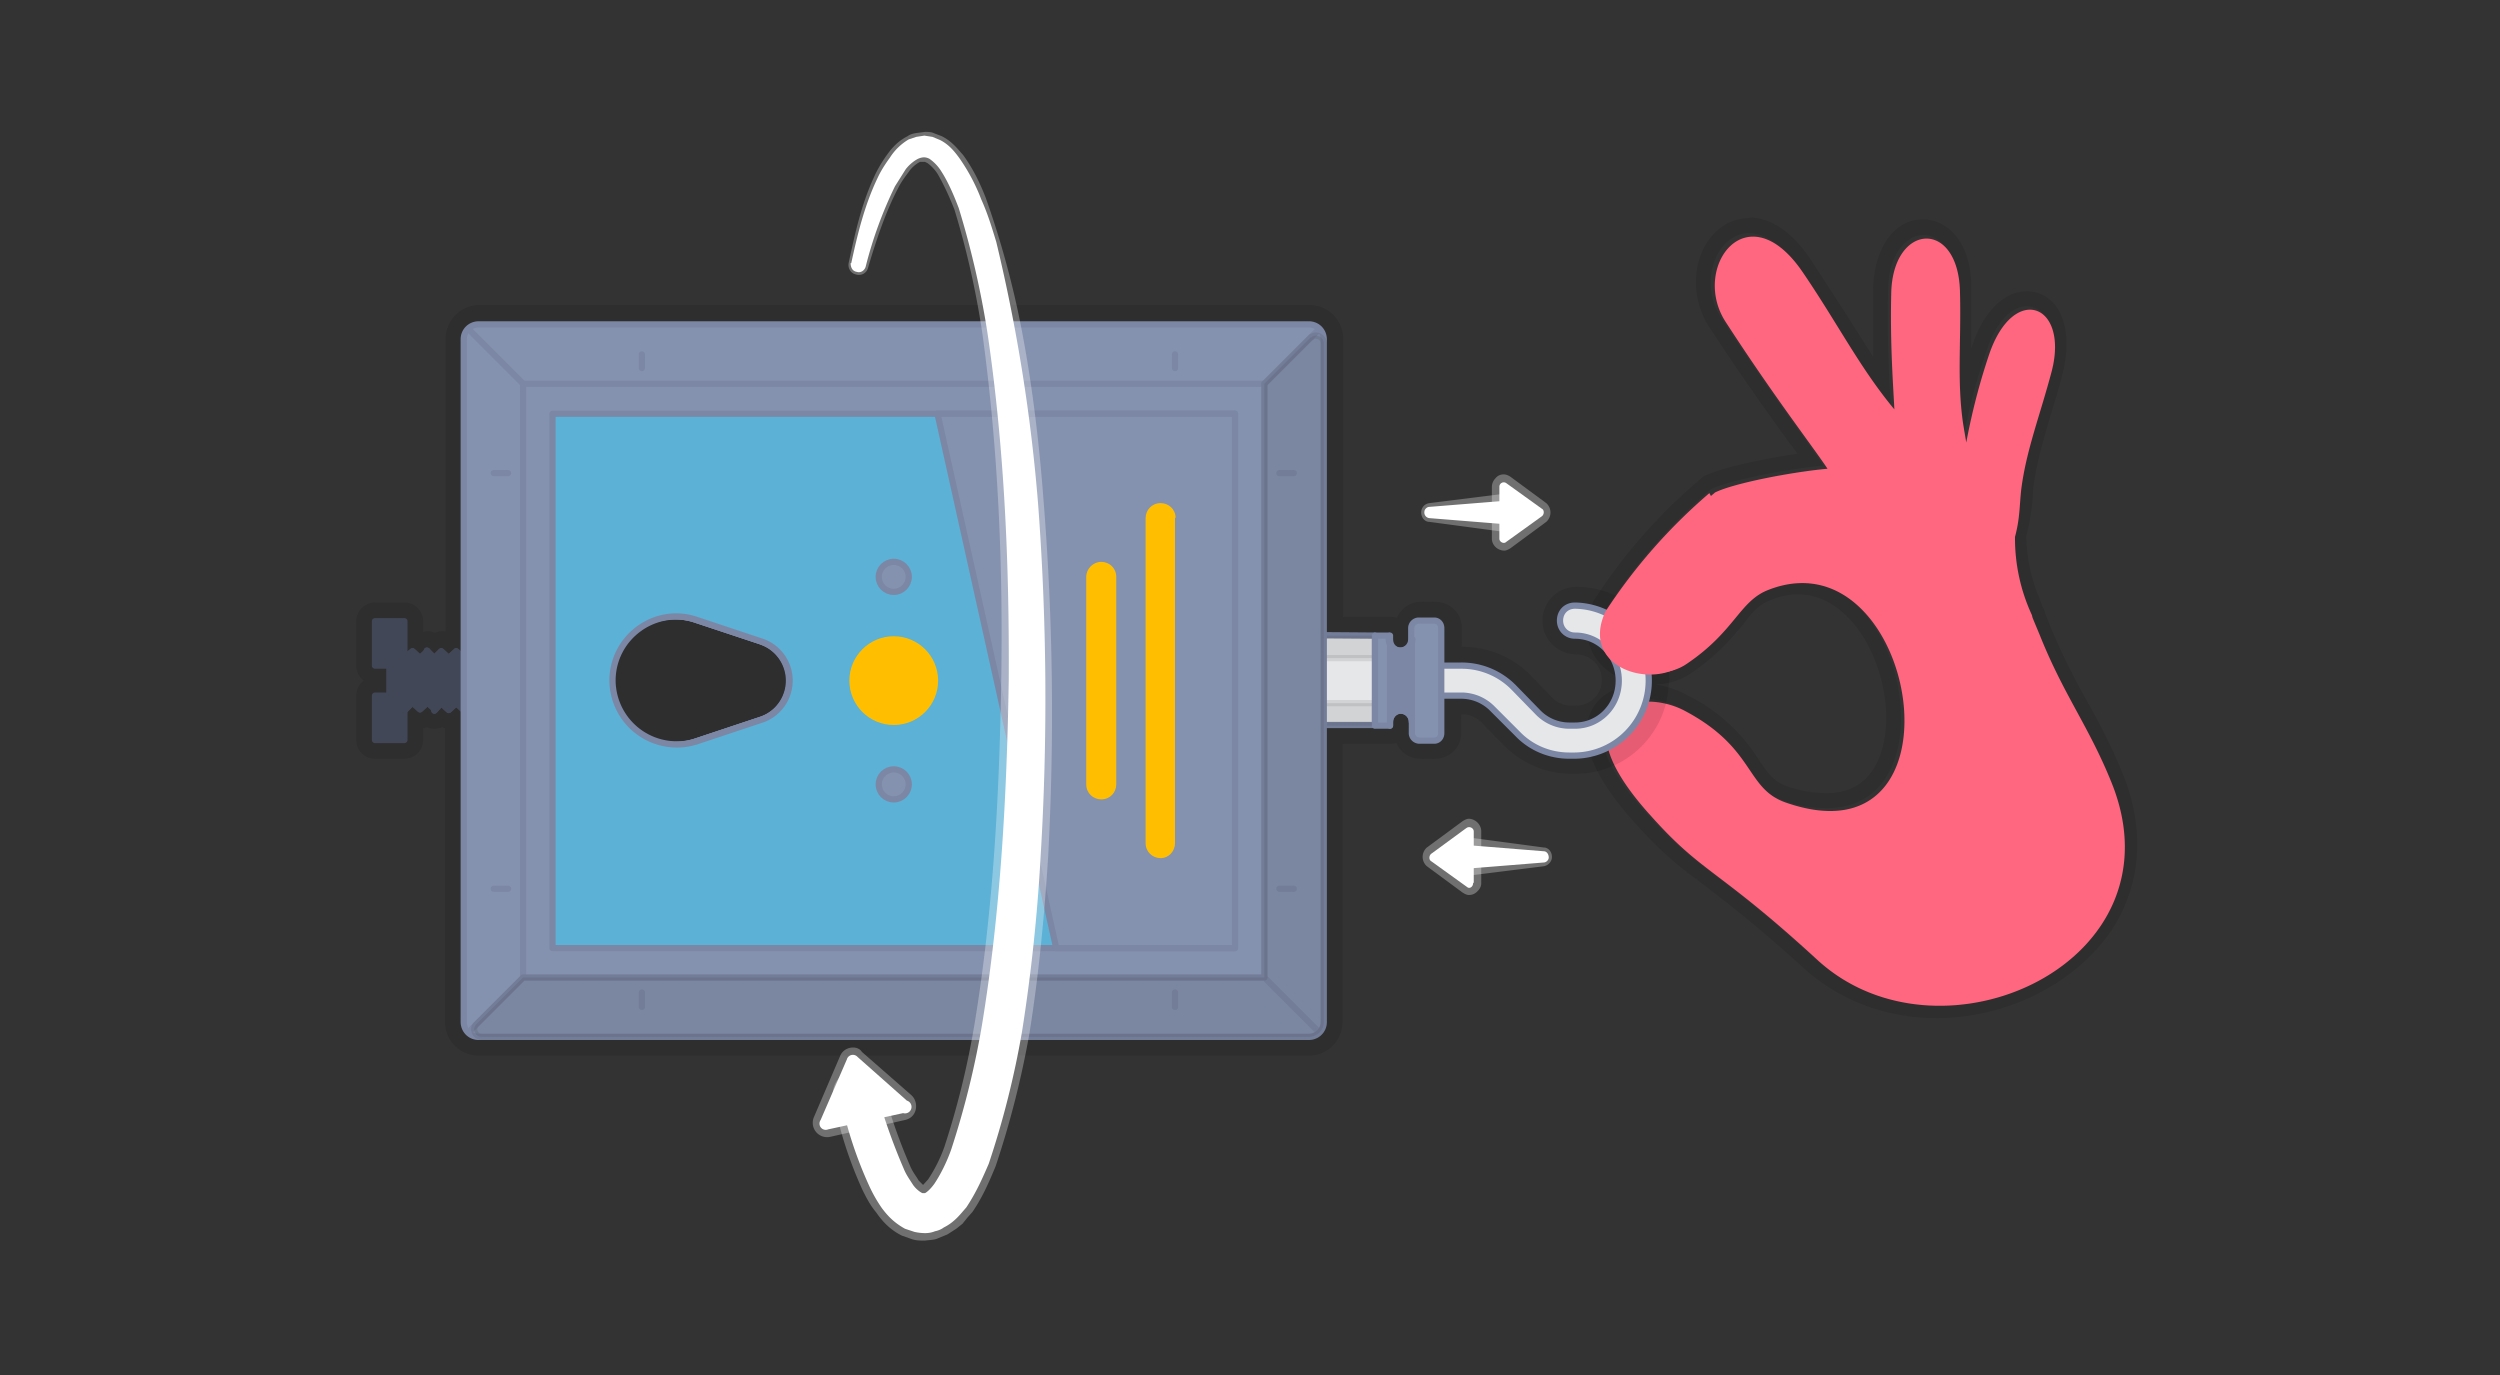 <svg width="400" height="220" xmlns="http://www.w3.org/2000/svg"><rect width="100%" height="100%" fill="#333333" stroke="none"/><g fill="none" fill-rule="evenodd"><path d="M279.9 37.3c2.3 0 5 1.6 7.9 5.6 5.6 8.2 9.3 15.4 14.7 22-.2-4-.6-10.6-.4-18.7.1-5.7 3-8.6 5.7-8.6 2.6 0 5.2 2.8 5.4 8.6.1 8-.6 14.3.4 21l.5 3c.7-3.6 1.8-8.6 3.8-14.2 1.6-4.9 4.2-7 6.4-7 2.9 0 5 3.7 3.5 9.7-1.8 7.2-4 12.7-4.8 19.1-.3 2.6-.3 4.5-1.1 7.6a29.1 29.1 0 0 0 2.9 12.9l.2.4v.2l.9 2.3c3.8 9.5 7.9 14.5 11.5 23.4 8.6 20.9-9.4 35.9-27.6 35.9-7 0-14-2.3-19.6-7.3-16.2-14.7-18.4-13.7-26.7-23-11.9-13-7-18.4-.6-18.4 2 0 4 .5 6 1.5 11.4 6 9.6 12.4 16.2 14.7 2.7 1 5 1.3 7.2 1.3 19.3 0 13.1-36.5-4.6-36.5-1.7 0-3.5.3-5.5 1-4.5 1.9-5.2 6.7-13 12a9 9 0 0 1-5 1.4c-5 0-10-3.6-7-10.1a88.7 88.7 0 0 1 16.5-18.8c3-1.5 12.5-3.3 18-3.8-2-3.2-8.5-11.6-16.3-23.6-3.8-5.9-.7-13.6 4.5-13.6zm0-2.4c-3 0-5.6 1.7-7.2 4.6-2 3.8-1.8 8.8.7 12.7 5.2 8 9.9 14.5 13 18.8l1.2 1.6c-5.4.8-12.2 2.2-15 3.6A87.1 87.1 0 0 0 255 96.1c-1.5 3.3-1.4 6.5.2 9 1.5 2.3 4.1 3.9 7.2 4.3-3.7.2-6.7 1.8-7.9 4.6-2 4.4.5 10.4 7.2 17.8 4.5 5 7.3 7.1 11.2 10 3.6 2.8 8 6.1 15.7 13.1 5.6 5.1 13.1 8 21.2 8 11.3 0 22.2-5.5 28-14 4.8-7.2 5.5-16.2 1.8-25.2-1.8-4.4-3.7-8-5.6-11.4a106.5 106.5 0 0 1-6.8-14.2v-.2l-.1-.2-.1-.3-.2-.3-.6-1.7-.2-.4a27 27 0 0 1-1.8-9.2c.6-2.3.8-4 1-5.6l.1-2c.5-4 1.6-7.6 2.8-11.8.7-2.2 1.4-4.5 2-7 1-4.3.6-8.1-1.2-10.5a5.8 5.8 0 0 0-4.6-2.3c-3.6 0-6.9 3.2-8.7 8.6l-.2.6V54v-8c0-7.5-4-10.9-7.7-10.9-5.3 0-7.9 5.7-8 11v11l-4.3-6.8-5.7-8.8c-3.7-5.5-7.4-6.7-9.8-6.7zm-15.1 74.6c2.1 0 4.2-.7 5.8-1.8 4.2-2.9 6.5-5.6 8.3-7.8 1.5-2 2.6-3.2 4.2-3.8 1.6-.7 3.1-1 4.6-1 8.3 0 14.1 10.5 14.1 19.8 0 2.8-.7 12-9.5 12-2 0-4-.3-6.4-1.1-2.2-.8-3.1-2.2-4.6-4.4a28 28 0 0 0-11.4-10.2c-1.6-.9-3.3-1.4-5.1-1.7z" opacity=".1" fill="#000" fill-rule="nonzero"/><path d="M290.8 153.6c-16-14.7-18.3-13.7-26.6-23-15.5-17-2.3-20.9 5.3-16.9 11.4 6 9.7 12.4 16.2 14.7 30 10.5 21-43.4-2.8-34-4.6 1.8-5.3 6.6-13 11.8-5.3 3.7-16 .2-12-8.6a88.4 88.4 0 0 1 16.5-18.8c3-1.5 12.4-3.3 18-3.8-2.1-3.2-8.6-11.6-16.3-23.5-5.6-8.6 3.4-21 12.3-8 5.6 8.2 9.2 15.4 14.7 22-.2-4-.7-10.6-.5-18.7.3-11.2 10.8-11.8 11 0 .2 8-.5 14.2.5 21l.5 3c.7-3.7 1.8-8.6 3.7-14.2 3.9-11.3 12.7-8 10 2.7-1.9 7.2-4.1 12.7-4.9 19-.3 2.7-.2 4.6-1 7.6a29.2 29.2 0 0 0 2.7 12.5l.1.4.2.5 1 2.4c3.8 9.5 7.8 14.5 11.4 23.4 11.8 28.9-27.3 46.6-47 28.5z" fill="#FF6680" fill-rule="nonzero"/><path d="M264 108.9c0 6.5-5.3 11.9-11.9 11.9h-.8c-3.1 0-6.1-1.3-8.4-3.5l-3.9-4a7.2 7.2 0 0 0-5-2h-3.2v6c0 .6-.5 1.1-1.2 1.1h-2.4c-.6 0-1.1-.5-1.1-1.2v-1.8a1.8 1.8 0 1 0-3.6 0v.6h-10.7v47.5c0 1.3-1 2.4-2.4 2.4H76.6c-1.3 0-2.4-1-2.4-2.4v-49.9l-1.2-1.1-1.1 1.1-1.2-1.1-1.2 1.1-1.2-1.1-1.2 1.1-1.2-1.1-1.2 1.1v4.8H60v-7.1h2.4v-4.8H60v-7.1h4.7v6L66 104l1.2 1.2 1.2-1.2 1.2 1.2 1.2-1.2 1.2 1.2 1.1-1.2 1.2 1.2v-51c0-1.3 1.1-2.4 2.4-2.4h132.8c1.3 0 2.4 1 2.4 2.4v47.5h10.7v.6a1.8 1.8 0 1 0 3.6 0v-1.8c0-.7.5-1.2 1.1-1.2h2.4c.7 0 1.2.5 1.2 1.2v6h3.2c3.1 0 6.1 1.2 8.4 3.4l3.9 4c1.3 1.3 3.1 2 5 2h.8a7.1 7.1 0 0 0 0-14.2 2.4 2.4 0 0 1 0-4.8c6.6 0 11.9 5.3 11.9 11.9z" stroke="#000" stroke-width="6" fill="#000" fill-rule="nonzero" opacity=".1" stroke-linecap="round" stroke-linejoin="round"/><g fill-rule="nonzero" stroke-linecap="round" stroke-linejoin="round"><path d="M263.8 108.9a12 12 0 0 0-11.8-12c-1.4 0-2.4 1-2.4 2.4 0 1.3 1 2.4 2.4 2.4 3.9 0 7 3.2 7 7.2s-3.1 7.2-7 7.2h-.9a7 7 0 0 1-5-2.1l-3.9-4a11.7 11.7 0 0 0-8.4-3.5h-5.5c-1.3 0-2.4 1-2.4 2.4 0 1.3 1 2.4 2.4 2.4h5.5a7 7 0 0 1 5 2.1l4 4c2.2 2.3 5.2 3.5 8.3 3.5h.9a12 12 0 0 0 11.8-12zM220 101.7V116h-13v-14.4z" stroke="#7C87A5" fill="#E6E7E8"/><path stroke="#231F20" fill="#231F20" opacity=".1" d="M220 101.7v3.6h-13v-3.6zM220 112.5v3.6h-13v-3.6z"/><path d="M227.1 118.5h2.4c.6 0 1.1-.5 1.1-1.2v-16.8c0-.7-.5-1.2-1.1-1.2H227c-.6 0-1.2.5-1.2 1.2v1.8a1.8 1.8 0 1 1-3.6 0v-.6H220v14.4h2.4v-.6c0-1 .8-1.8 1.7-1.8 1 0 1.8.8 1.8 1.8v1.8c0 .7.6 1.2 1.2 1.2z" stroke="#7C87A5" fill="#8592AF"/><path d="M226 102.3c0 1-.9 1.8-1.9 1.8-1 0-1.7-.8-1.7-1.8v-.6 14.4-.6c0-1 .8-1.8 1.7-1.8 1 0 1.8.8 1.8 1.8v-13.2z" stroke="#7C87A5" fill="#7C87A5"/></g><g transform="translate(59 51.9)"><g fill="#414757" fill-rule="nonzero" stroke="#414757" stroke-linecap="round" stroke-linejoin="round"><path d="M1 47.5h4.7v19H1v-7.1h2.3v-4.8H1zM5.7 59.4v-4.8h9.5v4.8z"/><path d="M5.7 59.4v2.4L7 60.5l1.2 1.1 1.2-1.1 1.2 1.1v-2.3z"/><path d="M10.5 59.4v2.4l1.1-1.2 1.2 1.1 1.2-1.1 1.2 1.1v-2.3zM4.5 54.6v-2.4l1.2 1.2L7 52.3l1.2 1.1 1.2-1.1v2.3z"/><path d="M9.3 54.6v-2.4l1.2 1.2 1.1-1.1 1.2 1.1 1.2-1.1 1.2 1.1v1.2z"/><path d="M5.7 59.4v-4.8h9.5v4.8z"/><path d="M5.7 59.4v2.4L7 60.5l1.2 1.1 1.2-1.1 1.2 1.1v-2.3z"/><path d="M10.5 59.4v2.4l1.1-1.2 1.2 1.1 1.2-1.1 1.2 1.1v-2.3zM4.5 54.6v-2.4l1.2 1.2L7 52.3l1.2 1.1 1.2-1.1v2.3z"/><path d="M9.3 54.6v-2.4l1.2 1.2 1.1-1.1 1.2 1.1 1.2-1.1 1.2 1.1v1.2z"/></g><path d="M15.2 2.4v109.2c0 1.3 1 2.4 2.4 2.4h132.8c1.3 0 2.4-1 2.4-2.4V2.4c0-1.3-1-2.4-2.4-2.4H17.6c-1.3 0-2.4 1-2.4 2.4zM63 50.8a6.6 6.6 0 0 1 0 12.4l-10.5 3.5a10.3 10.3 0 1 1 0-19.4L63 50.8z" stroke="#7C87A5" fill="#8592AF" fill-rule="nonzero" stroke-linecap="round" stroke-linejoin="round"/><path d="M24.7 104.5h118.6v-95H24.7v95zm38.2-53.7a6.6 6.6 0 0 1 0 12.4l-10.5 3.5a10.3 10.3 0 1 1 0-19.4L63 50.8z" stroke="#7C87A5" fill="#8592AF" fill-rule="nonzero" stroke-linecap="round" stroke-linejoin="round"/><path d="M29.4 99.8h109.2V14.3H29.4v85.5zM39 57c0-7 6.9-12 13.5-9.7L63 50.8a6.6 6.6 0 0 1 0 12.4l-10.5 3.5A10.3 10.3 0 0 1 39 57z" stroke="#7C87A5" fill="#5CB1D6" fill-rule="nonzero" stroke-linecap="round" stroke-linejoin="round"/><path stroke="#7C87A5" fill="#8592AF" fill-rule="nonzero" stroke-linecap="round" stroke-linejoin="round" d="M138.6 14.3v85.5H110L91 14.3z"/><path d="M24.7 104.5l-8.3 8.3M24.7 9.5l-8.3-8.3M151.6 112.8l-8.3-8.3M151.6 1.2l-8.3 8.3M145.7 90.3h2.3M145.7 23.8h2.3M20 90.3h2.3M20 23.8h2.3M43.7 4.8V7M129 4.8V7M43.7 106.9v2.3M129 106.9v2.3" stroke="#7C87A5" stroke-linecap="round" stroke-linejoin="round"/><ellipse fill="#FFBF00" fill-rule="nonzero" cx="84" cy="57" rx="7.1" ry="7.1"/><ellipse stroke="#7C87A5" fill="#8592AF" fill-rule="nonzero" stroke-linecap="round" stroke-linejoin="round" cx="84" cy="73.6" rx="2.4" ry="2.4"/><ellipse stroke="#7C87A5" fill="#8592AF" fill-rule="nonzero" stroke-linecap="round" stroke-linejoin="round" cx="84" cy="40.4" rx="2.4" ry="2.4"/><path d="M119.6 40.4v33.2c0 1.3-1 2.4-2.4 2.4-1.3 0-2.4-1-2.4-2.4V40.4c0-1.3 1.1-2.4 2.4-2.4 1.3 0 2.4 1 2.4 2.4zM129 30.9V83c0 1.3-1 2.4-2.3 2.4-1.3 0-2.4-1-2.4-2.4V31c0-1.3 1-2.4 2.4-2.4 1.3 0 2.4 1 2.4 2.4z" fill="#FFBF00" fill-rule="nonzero"/><path d="M150.8 2l-7.5 7.5v95H24.7l-7.5 7.5c-.7.7-.2 2 .9 2h132.3c1.3 0 2.4-1 2.4-2.4V3c0-1-1.3-1.6-2-.9z" stroke="#231F20" fill="#231F20" fill-rule="nonzero" opacity=".1" stroke-linecap="round" stroke-linejoin="round"/></g><g fill="#FFF" fill-rule="nonzero"><path d="M136.2 42.1c1-4.6 2.1-9.2 4.2-13.6.5-1.1 1.2-2.2 2-3.3a9 9 0 0 1 3-2.9l1.2-.4 1.3-.2 1.3.2 1.2.5c1.4.7 2.3 1.8 3.1 2.9a30 30 0 0 1 3.5 6.6c1 2.2 1.7 4.5 2.4 6.8a271 271 0 0 1 6.7 42 416 416 0 0 1 .4 56.3 277 277 0 0 1-3 28.2 143.1 143.1 0 0 1-5.3 21c-1 2.3-2 4.6-3.6 7-.9 1-1.8 2.3-3.6 3.2-.4.3-.9.5-1.4.6-.5.2-1 .3-1.6.3a8 8 0 0 1-1.7-.2l-1.5-.5c-1.8-1-2.8-2.1-3.7-3.3a23 23 0 0 1-2-3.5 65.5 65.5 0 0 1-4.6-14 3 3 0 0 1 2.2-3.5 3 3 0 0 1 3.5 2.2 96.1 96.1 0 0 0 4.4 12.5c.4 1 1 1.8 1.5 2.6.5.7 1.2 1.2 1.5 1.3h.4c.4-.2 1-.8 1.5-1.5 1-1.5 2-3.5 2.7-5.5a138.8 138.8 0 0 0 4.9-19.8c3-18.2 4-36.8 4.3-55.3.1-18.6-.7-37.2-3.4-55.5a143.4 143.4 0 0 0-4.6-20c-.8-2.1-1.7-4.2-2.8-5.9a6.8 6.8 0 0 0-1.9-2c-.6-.3-1.1-.3-1.8 0-.6.3-1.4.9-2 1.7l-1.7 2.7a66 66 0 0 0-4.7 12.9c-.2.6-.8 1-1.4.8-.7-.1-1-.7-1-1.4z"/><path d="M132.5 180.7l12-2.6a1 1 0 0 0 .6-2l-7.9-7a1 1 0 0 0-1.7.4l-4.2 9.7a1 1 0 0 0 1.2 1.5z"/><g opacity=".3"><path d="M132.3 181.3c-.6 0-1.1-.2-1.4-.7-.3-.5-.4-1-.2-1.6l4.2-9.8a1.7 1.7 0 0 1 2.7-.6l7.8 7.1c.5.5.7 1.1.5 1.7-.1.6-.6 1.1-1.2 1.2l-12.1 2.7h-.3z"/><path d="M136.5 168.8c.2 0 .5.1.7.3l7.8 7.1a1 1 0 0 1-.5 1.9l-12 2.6h-.3a1 1 0 0 1-1-1.5l4.2-9.7c.2-.4.7-.7 1-.7zm0-1.2c-1 0-1.8.6-2.1 1.4l-4.2 9.8a2.3 2.3 0 0 0 2.6 3.1l12-2.7c.9-.2 1.5-.8 1.7-1.6.2-.8 0-1.7-.6-2.3l-8-7c-.3-.5-.9-.7-1.4-.7z"/></g><path d="M135.8 42c1-4.6 2-9.3 4.1-13.8.5-1.1 1.2-2.3 2-3.4.7-1 1.7-2.2 3.3-3 .4-.3.8-.4 1.3-.5l1.5-.2c.4 0 1 0 1.4.2l1.3.5c1.6.8 2.5 2 3.4 3 1.6 2.2 2.7 4.5 3.6 6.8a145.1 145.1 0 0 1 5.7 20.8c1.8 9.3 2.9 18.7 3.6 28.1a426.2 426.2 0 0 1 .7 56.6c-.6 9.5-1.5 18.9-3 28.3a147.8 147.8 0 0 1-5.4 21.2c-1 2.4-2 4.8-3.7 7.3l-.8.9-.8 1-1 .8-1.4.9-1.7.7c-.5.2-1.3.2-1.9.3-.7 0-1.3 0-2-.2l-1.7-.6c-2-1-3.2-2.4-4.1-3.7-1-1.2-1.6-2.4-2.2-3.6a65.4 65.4 0 0 1-4.6-14.2 4 4 0 0 1 3-5 4 4 0 0 1 4.9 3 89.7 89.7 0 0 0 4.3 12.3c.4 1 1 1.7 1.4 2.4l1 1-.3-.1h-.2l1-1.1a24 24 0 0 0 2.6-5.2 134.1 134.1 0 0 0 4.8-19.5c3-18.1 4-36.7 4.3-55.2.3-18.5-.5-37-3-55.3a137 137 0 0 0-4.5-20c-.8-2-1.7-4-2.7-5.7a6.5 6.5 0 0 0-1.6-1.7l-.4-.2h-.5-.3a5 5 0 0 0-1.8 1.6c-.6.8-1.2 1.6-1.7 2.6-2 3.8-3.5 8.3-4.8 12.7-.2.9-1.1 1.4-2 1.1-.8-.2-1.3-1-1.1-1.9z" opacity=".3"/></g><path d="M282 94.5c-4.6 1.8-5.3 6.6-13 12-5.4 3.7-16.2 0-12.1-8.7a88.7 88.7 0 0 1 16.6-18.9" fill="#FF6680" fill-rule="nonzero"/><g fill="#FFF" fill-rule="nonzero"><path d="M239.9 77.9v8.3c0 .5.7.9 1.1.5l5.7-4.1c.4-.3.4-1 0-1.2l-5.7-4.1a.7.7 0 0 0-1.1.6z"/><g opacity=".3"><path d="M240.6 87.5c-.7 0-1.3-.6-1.3-1.3v-8.3c0-.4.1-.7.4-1 .2-.2.5-.4.9-.4.2 0 .5.1.7.3l5.7 4.1a1.3 1.3 0 0 1 0 2.2l-5.6 4.1c-.3.2-.5.3-.8.3z"/><path d="M240.6 77.1c.1 0 .3 0 .4.2l5.7 4.1c.4.3.4.9 0 1.2l-5.7 4.1-.4.2a.7.7 0 0 1-.7-.7v-8.3c0-.5.3-.8.7-.8zm0-1.2c-.5 0-1 .2-1.3.6a2 2 0 0 0-.6 1.4v8.3c0 1 .9 1.9 2 1.9.3 0 .7-.2 1-.4l5.7-4.2a2 2 0 0 0 0-3l-5.7-4.2c-.3-.2-.7-.4-1.1-.4z"/></g><path d="M239.9 82h-11.2M239.9 83.8l-11.2-.9a.9.9 0 0 1-.8-1c0-.4.4-.8.8-.8l11.2-.9c1 0 1.8.7 1.9 1.7 0 1-.7 1.8-1.6 1.9h-.3z"/><g opacity=".3"><path d="M239.9 82h-11.2M239.9 85l-11.2-1.5c-.8 0-1.4-.8-1.3-1.7.1-.7.6-1.2 1.3-1.3l11.2-1.4a3 3 0 0 1 3.3 2.5 3 3 0 0 1-2.6 3.4h-.7z"/></g></g><g fill="#FFF" fill-rule="nonzero"><path d="M235.8 141.2V133c0-.5-.7-.9-1.2-.5l-5.6 4.1c-.4.3-.4 1 0 1.2l5.7 4.1c.4.4 1 0 1-.6z"/><g opacity=".3"><path d="M235 142.6c-.2 0-.5-.1-.7-.3l-5.7-4.1a1.3 1.3 0 0 1 0-2.2l5.7-4.1c.2-.2.5-.3.7-.3.8 0 1.3.6 1.3 1.3v8.3c0 .4 0 .7-.3 1-.2.2-.6.4-1 .4z"/><path d="M235 132.2c.4 0 .8.3.8.8v8.3c0 .4-.4.7-.7.7-.2 0-.3 0-.4-.2l-5.7-4a.7.7 0 0 1 0-1.3l5.6-4.1.4-.2zm0-1.2c-.3 0-.7.2-1 .4l-5.7 4.2a2 2 0 0 0 0 3l5.7 4.2c.3.2.7.4 1 .4.6 0 1-.2 1.4-.6.4-.4.6-.8.6-1.3V133c0-1.1-1-2-2-2z"/></g><path d="M235.8 137H247M235.8 135.3l11.2.9c.5 0 .8.5.8 1 0 .4-.4.8-.8.8l-11.2.9c-1 0-1.8-.7-1.9-1.7 0-1 .7-1.8 1.6-1.9h.3z"/><g opacity=".3"><path d="M235.8 137H247M235.8 134.1l11.2 1.5c.8 0 1.4.8 1.3 1.7-.1.7-.7 1.2-1.3 1.3l-11.2 1.4a3 3 0 0 1-3.3-2.5 3 3 0 0 1 2.5-3.4h.8z"/></g></g></g></svg>